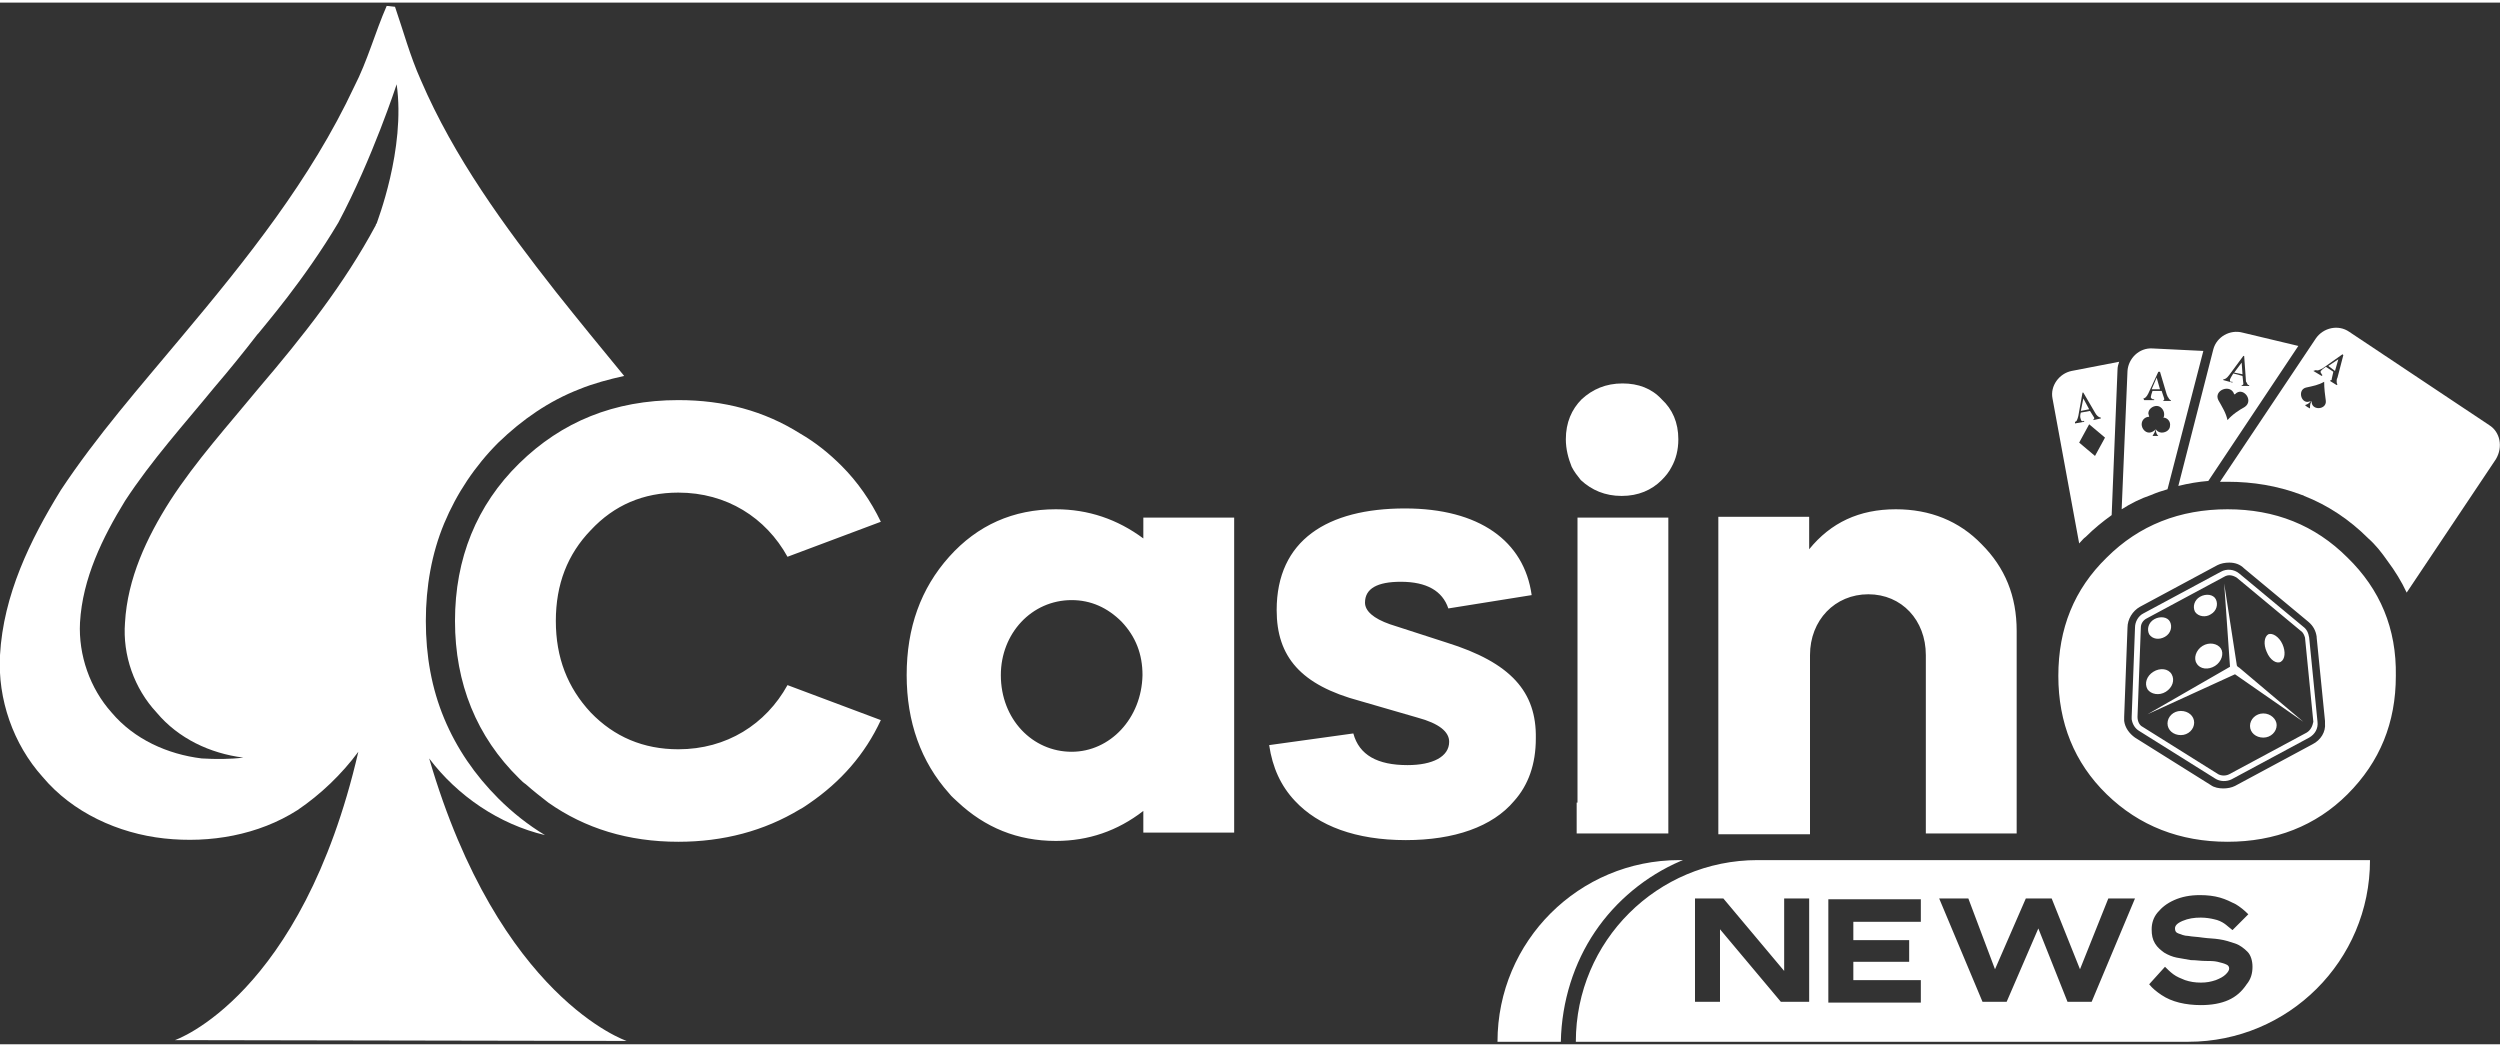 <?xml version="1.0" encoding="utf-8"?>
<!-- Generator: Adobe Illustrator 19.0.0, SVG Export Plug-In . SVG Version: 6.00 Build 0)  -->
<svg version="1.1" id="Layer_1" xmlns="http://www.w3.org/2000/svg" xmlns:xlink="http://www.w3.org/1999/xlink" x="0px" y="0px"
	 width="160px" height="67px" viewBox="0 0 300 125" style="enable-background:new 0 0 300 125;" xml:space="preserve">
<rect x="0" y="0" width="300" height="125" fill="#333333" stroke="none"/>
<style type="text/css">
	.st0{fill:#FFFFFF;}
</style>
<g id="XMLID_1_">
	<g id="XMLID_73_">
		<path id="XMLID_74_" class="st0" d="M277.1,76.2L277.1,76.2c-0.1-0.6-0.3-1-0.7-1.3l-7.7-6.4c-0.6-0.5-1.5-0.6-2.2-0.2l-9.3,5
			c-0.6,0.3-1,1-1,1.7l-0.4,10.7c0,0.1,0,0.2,0,0.3c0.1,0.6,0.4,1.1,0.9,1.4l9.1,5.7c0.6,0.4,1.4,0.4,2,0.1l9.3-5
			c0.7-0.4,1.1-1.1,1-1.9L277.1,76.2z M276.8,87.6l-9.3,5c-0.4,0.2-0.9,0.2-1.3,0l-9.1-5.7c-0.4-0.2-0.6-0.7-0.6-1.2l0.4-10.7
			c0-0.5,0.3-0.9,0.7-1.1l9.3-5c0.5-0.3,1-0.2,1.5,0.1l7.7,6.4c0.3,0.2,0.4,0.5,0.5,0.8l1,10.1C277.5,86.8,277.3,87.3,276.8,87.6z
			 M268.4,79.4l-1.5-9.7l0.7,10l-9.9,5.7l10.5-4.8l8.2,5.7l-7.7-6.5C268.5,79.7,268.4,79.6,268.4,79.4z M273.7,79.1
			c0.5-0.3,0.6-1.2,0.2-2.1c-0.4-0.9-1.2-1.4-1.7-1.2c-0.5,0.3-0.6,1.2-0.2,2.1C272.4,78.9,273.2,79.4,273.7,79.1z M271.6,85.3
			c-0.9,0-1.6,0.7-1.6,1.5c0,0.8,0.7,1.4,1.6,1.4s1.6-0.7,1.6-1.5C273.2,86,272.5,85.3,271.6,85.3z M261.7,85
			c-0.9,0-1.6,0.7-1.6,1.5c0,0.8,0.7,1.4,1.6,1.4s1.6-0.7,1.6-1.5C263.3,85.6,262.6,85,261.7,85z M264.3,77.2
			c-0.8,0.5-1.1,1.5-0.7,2.1c0.4,0.7,1.4,0.8,2.2,0.3c0.8-0.5,1.1-1.5,0.7-2.1S265.1,76.7,264.3,77.2z M259.9,82.7
			c0.8-0.5,1.1-1.4,0.7-2.1s-1.4-0.8-2.2-0.3c-0.8,0.5-1.1,1.4-0.7,2.1C258.1,83,259.1,83.2,259.9,82.7z M265.3,73.4
			c0.7-0.4,0.9-1.2,0.6-1.8s-1.2-0.7-1.9-0.3c-0.7,0.4-0.9,1.2-0.6,1.8C263.8,73.7,264.7,73.8,265.3,73.4z M259.8,76.1
			c0.7-0.4,0.9-1.2,0.6-1.8c-0.3-0.6-1.2-0.7-1.9-0.3c-0.7,0.4-0.9,1.2-0.6,1.8C258.3,76.4,259.1,76.5,259.8,76.1z"/>
	</g>
	<g id="XMLID_28_">
		<polygon id="XMLID_34_" class="st0" points="250,47.5 249.7,49 250.7,48.8 		"/>
		<path id="XMLID_75_" class="st0" d="M248.6,44.2c-1.5,0.3-2.6,1.8-2.3,3.3l3.2,17.4c0.3-0.3,0.5-0.6,0.8-0.8c0,0,0,0,0,0l0,0
			c0,0,0,0,0,0c1-1,2-1.8,3.1-2.6l0.7-17.4c0-0.4,0.1-0.7,0.2-1L248.6,44.2z M249,50.3c0.2,0,0.3-0.3,0.4-0.7l0.5-2.8l0.1,0l1.4,2.4
			c0.1,0.2,0.2,0.3,0.3,0.4c0.1,0.1,0.3,0.2,0.4,0.2l0,0.1l-0.9,0.2l0-0.1l0.1,0c0,0,0,0,0-0.1l0-0.1l-0.5-0.8l-1.1,0.2
			c-0.1,0.3-0.1,0.6,0,0.8c0,0.1,0.1,0.2,0.1,0.2c0.1,0,0.1,0.1,0.2,0l0.1,0l0,0.1l-1.1,0.2L249,50.3z M251.4,54.4l-1.9-1.6l1.2-2.2
			l1.9,1.6L251.4,54.4z"/>
	</g>
	<g id="XMLID_61_">
		<path id="XMLID_69_" class="st0" d="M258.3,41.5c-1.6-0.1-2.9,1.2-3,2.7l-0.7,16.6c1.1-0.7,2.3-1.3,3.5-1.7c0.7-0.3,1.3-0.5,2-0.7
			l4.3-16.6L258.3,41.5z M257.2,47.5c0.2,0,0.4-0.2,0.6-0.6l1.2-2.6l0.2,0l0.8,2.7c0.1,0.2,0.1,0.3,0.2,0.4c0.1,0.2,0.2,0.3,0.3,0.3
			l0,0.1l-0.9,0l0-0.1l0.1,0c0,0,0,0,0-0.1l0-0.1l-0.3-0.9l-1.1,0c-0.1,0.3-0.2,0.6-0.2,0.7c0,0.1,0,0.2,0.1,0.2
			c0.1,0.1,0.1,0.1,0.2,0.1l0.1,0l0,0.1l-1.2,0L257.2,47.5z M259.4,51.6c-0.3,0-0.6-0.2-0.7-0.4c0,0.4,0.1,0.6,0.3,0.8
			c-0.3,0-0.4,0-0.7,0c0.2-0.3,0.3-0.5,0.4-0.8c-0.2,0.2-0.5,0.4-0.8,0.4c-0.5,0-0.9-0.5-0.9-1c0-0.5,0.4-0.9,0.9-0.9
			c0-0.1-0.1-0.3-0.1-0.4c0-0.5,0.5-0.9,1-0.9c0.5,0,0.9,0.5,0.9,1c0,0.1,0,0.3-0.1,0.4c0.5,0,0.9,0.5,0.8,1
			C260.4,51.2,260,51.6,259.4,51.6z"/>
		<polygon id="XMLID_71_" class="st0" points="258.8,45 258.2,46.4 259.2,46.4 		"/>
	</g>
	<polygon id="XMLID_178_" class="st0" points="258.7,51.1 258.7,51.1 258.7,51.1 	"/>
	<g id="XMLID_26_">
		<path id="XMLID_32_" class="st0" d="M269.1,39.6c-1.5-0.4-3.1,0.5-3.5,2L261.4,58c1.2-0.3,2.4-0.5,3.6-0.6l10.8-16.2L269.1,39.6z
			 M269.4,48.5c-0.7,0.4-1.5,0.9-2.1,1.6c-0.2-0.9-0.6-1.5-1.1-2.4c-0.6-1.2,1.5-2,1.9-0.7l0,0l0.1,0
			C269.1,46,270.5,47.7,269.4,48.5z M269,46l0-0.1l0.1,0c0,0,0,0,0.1-0.1c0,0,0,0,0-0.1l-0.1-0.9l-1.1-0.3c-0.2,0.3-0.3,0.5-0.4,0.7
			c0,0.1,0,0.2,0,0.2c0,0.1,0.1,0.1,0.2,0.1l0.1,0l0,0.1l-1.1-0.3l0-0.1c0.2,0,0.4-0.1,0.7-0.5l1.7-2.3l0.1,0l0.2,2.8
			c0,0.2,0,0.3,0.1,0.4c0.1,0.2,0.1,0.3,0.3,0.3l0,0.1L269,46z"/>
		<polygon id="XMLID_64_" class="st0" points="268.1,44.4 269.1,44.6 269,43.2 		"/>
	</g>
	<path id="XMLID_211_" class="st0" d="M53.3,85.9c-1.5-3.6-2.2-7.5-2.2-11.7c0-4.1,0.7-8.1,2.2-11.7c1.5-3.6,3.7-6.9,6.5-9.7
		c2.9-2.8,6.1-5,9.7-6.4c1.7-0.7,3.6-1.2,5.4-1.6c-2.8-3.4-5.5-6.7-8.2-10.1c-6.2-7.9-12.2-16.1-16.2-25.4c-1.3-2.9-2.1-5.9-3.1-8.8
		c-0.2,0-0.7-0.1-1-0.1c-1.4,3.2-2.3,6.6-3.9,9.7c-5.2,11.1-12.9,20.7-20.7,30c-5,6-10.2,11.9-14.5,18.4c-3.7,6-6.9,12.6-7.3,19.8
		C-0.3,83.6,1.6,89,5.1,92.9c3.6,4.3,9.1,6.8,14.6,7.4c5.5,0.6,11.3-0.4,16-3.4c2.8-1.9,5.3-4.3,7.3-7c-6.8,29.4-22,34.6-22,34.6
		l54.2,0.1c0,0-15.3-5.1-23.7-33.9c3.4,4.5,8.4,7.9,13.9,9.2c-2-1.2-3.9-2.7-5.6-4.4C57,92.7,54.8,89.5,53.3,85.9z M45.2,26.5
		c-0.1,0.1-0.1,0.1-0.1,0.2c0,0,0,0,0,0l0,0c-3.8,7.1-8.8,13.4-14,19.5c-3.7,4.5-7.6,8.8-10.7,13.6c-2.8,4.4-5.1,9.3-5.4,14.6
		c-0.3,3.9,1.1,7.9,3.8,10.8c2.6,3.1,6.4,4.9,10.4,5.4c-1.6,0.2-3.3,0.2-5,0.1c-4.1-0.5-8.1-2.3-10.8-5.5c-2.6-2.9-4-6.9-3.8-10.8
		c0.3-5.3,2.7-10.2,5.4-14.6c3.2-4.9,7.1-9.2,10.7-13.6c1.8-2.1,3.5-4.2,5.2-6.4c0,0,0,0,0.1-0.1l0,0l0,0c0.7-0.9,5.5-6.4,9.6-13.3
		c4.1-7.7,7-16.6,7-16.6C48.7,17.6,45.2,26.4,45.2,26.5z"/>
	<path id="XMLID_2_" class="st0" d="M227.5,60.8c-4.4,0-7.8,1.6-10.4,4.8v-3.9h-10.9V96v0.3v3.5h3.5h7.5V96V78.3c0-4.2,3-7.3,7-7.3
		s6.9,3.1,6.9,7.3V96v3.7h10.9V96V75.4c0-4.2-1.4-7.6-4.2-10.4C235.1,62.2,231.6,60.8,227.5,60.8z M194.7,45.7c-2,0-3.6,0.7-4.9,1.9
		c-1.2,1.2-1.9,2.8-1.9,4.8c0,1.2,0.3,2.3,0.7,3.3c0.3,0.6,0.7,1.1,1.1,1.6c1.3,1.2,2.9,1.9,4.9,1.9c2,0,3.6-0.7,4.8-1.9
		c0.5-0.5,0.9-1,1.2-1.6c0.5-0.9,0.8-2,0.8-3.3c0-2-0.7-3.6-2-4.8C198.2,46.3,196.6,45.7,194.7,45.7z M137.2,64.3
		c-3.1-2.3-6.6-3.5-10.5-3.5c-5.1,0-9.4,1.9-12.8,5.7c-3.4,3.8-5.1,8.5-5.1,14.2c0,5.6,1.7,10.4,5.1,14.2c0.3,0.4,0.7,0.7,1,1
		c3.3,3.1,7.2,4.7,11.8,4.7c3.9,0,7.4-1.2,10.5-3.6v2.6h3.5h7.4V96V61.8h-10.9V64.3z M128.6,89.9c-4.7,0-8.5-3.9-8.5-9.2
		c0-5,3.7-9,8.5-9c2.3,0,4.3,0.9,6,2.6c1.7,1.8,2.5,3.9,2.5,6.4C137,85.9,133.2,89.9,128.6,89.9z M189.2,96v3.7h7.5h3.5v-3.5V96
		V61.8h-10.9V96z M81.4,58.8c5.8,0,10.5,3,13.1,7.7l11.2-4.2c-1.2-2.5-2.8-4.8-4.7-6.7c-1.5-1.5-3.1-2.8-5-3.9
		c-4.3-2.7-9.1-4-14.6-4c-7.7,0-14,2.6-19.1,7.6c-5.1,5-7.7,11.4-7.7,18.9s2.6,13.9,7.7,18.9c0.3,0.3,0.5,0.5,0.8,0.7
		c0.9,0.8,1.8,1.5,2.7,2.2c4.4,3.1,9.6,4.7,15.6,4.7c5.4,0,10.3-1.3,14.6-3.9c0.4-0.2,0.8-0.5,1.1-0.7c3.8-2.6,6.7-5.9,8.6-10
		l-11.2-4.2c-2.6,4.7-7.3,7.7-13.1,7.7c-4.2,0-7.7-1.5-10.5-4.4c-2.8-3-4.2-6.6-4.2-11s1.4-8,4.2-10.9
		C73.7,60.3,77.2,58.8,81.4,58.8z M173.6,76.8l-6.8-2.2c-2-0.7-3-1.6-3-2.6c0-1.7,1.5-2.5,4.3-2.5c3.1,0,5,1.1,5.7,3.2l10-1.6
		c-0.9-6.5-6.3-10.4-15.2-10.4c-9.3,0-15.4,3.8-15.4,12.2c0,5.6,2.9,9,10,10.9l6.9,2c2.6,0.7,3.8,1.7,3.8,2.9c0,1.8-2,2.8-5,2.8
		c-3.6,0-5.8-1.2-6.5-3.8l-10.1,1.4c0.4,2.7,1.4,4.9,3.1,6.7c2.8,3,7.3,4.7,13.3,4.7c5.8,0,10.4-1.6,13-4.7c1.7-1.9,2.6-4.4,2.6-7.5
		C184.4,82.7,181.3,79.2,173.6,76.8z M281.7,66.6c-3.9-3.9-8.7-5.8-14.4-5.8s-10.6,1.9-14.5,5.8c-3.9,3.8-5.8,8.5-5.8,14.2
		c0,5.6,1.9,10.4,5.8,14.2c3.9,3.8,8.8,5.7,14.5,5.7s10.6-1.9,14.4-5.7c3.9-3.9,5.8-8.6,5.8-14.2C287.6,75.1,285.6,70.4,281.7,66.6z
		 M277.5,89l-9.3,5c-0.4,0.2-0.9,0.3-1.4,0.3c-0.5,0-1.1-0.1-1.5-0.4l-9.1-5.7c-0.7-0.5-1.2-1.2-1.3-2c0-0.1,0-0.3,0-0.4
		c0,0,0-0.1,0-0.1l0.4-10.7c0-1,0.6-2,1.5-2.5l9.3-5c0.4-0.2,0.9-0.3,1.4-0.3c0.7,0,1.3,0.2,1.8,0.7l7.7,6.4c0.6,0.5,0.9,1.1,1,1.8
		l0,0l0,0l0,0.1l1,10c0,0.1,0,0.2,0,0.3C279.1,87.5,278.5,88.5,277.5,89z"/>
	<path id="XMLID_11_" class="st0" d="M191.4,111.5c2.5-3.7,6.1-6.7,10.3-8.5c0.1,0,0.2-0.1,0.3-0.1h-0.5c-12,0-21.8,9.7-21.8,21.8v0
		h7.6v0C187.4,119.8,188.9,115.2,191.4,111.5z"/>
	<path id="XMLID_56_" class="st0" d="M275,102.9h-64.1c-12,0-21.8,9.7-21.8,21.8v0h1.7h62.4h9.4c12,0,21.8-9.7,21.8-21.8v0h-1.7H275
		z M267.4,119.7c-0.9,0.4-2,0.6-3.3,0.6c-0.9,0-1.8-0.1-2.6-0.3c-0.8-0.2-1.5-0.5-2.1-0.9c-0.6-0.4-1.1-0.8-1.5-1.3l1.9-2.1
		c0.3,0.3,0.6,0.6,1,0.9c0.4,0.3,0.9,0.5,1.4,0.7c0.6,0.2,1.2,0.3,1.9,0.3c0.7,0,1.2-0.1,1.8-0.3c0.5-0.2,0.9-0.4,1.2-0.7
		c0.3-0.3,0.4-0.5,0.4-0.7c0-0.2-0.1-0.4-0.4-0.5c-0.2-0.1-0.6-0.2-1-0.3c-0.4-0.1-1-0.1-1.5-0.1c-0.5,0-1.1-0.1-1.7-0.1
		c-0.6-0.1-1.1-0.2-1.7-0.3c-0.5-0.1-1-0.3-1.5-0.6c-0.4-0.3-0.8-0.6-1.1-1.1c-0.3-0.5-0.4-1-0.4-1.7c0-0.7,0.2-1.4,0.7-2
		c0.5-0.6,1.1-1.1,2-1.5c0.9-0.4,1.9-0.6,3.1-0.6c0.9,0,1.7,0.1,2.4,0.3c0.7,0.2,1.3,0.5,1.9,0.8c0.5,0.3,1,0.7,1.5,1.2l-1.9,1.9
		c-0.4-0.3-0.7-0.6-1-0.8c-0.3-0.2-0.7-0.4-1.2-0.5c-0.4-0.1-1-0.2-1.6-0.2c-0.8,0-1.5,0.1-2.2,0.4s-0.9,0.6-0.9,0.9
		c0,0.3,0.1,0.5,0.4,0.6c0.3,0.1,0.7,0.3,1.2,0.3c0.5,0.1,1.1,0.1,1.7,0.2c0.7,0.1,1.4,0.1,2,0.2c0.7,0.1,1.3,0.3,1.9,0.5
		c0.6,0.2,1.1,0.6,1.5,1s0.6,1.1,0.6,1.8c0,0.8-0.2,1.5-0.7,2.1C269,118.7,268.3,119.3,267.4,119.7z M203.4,107.5h3.4l7.3,8.7v-8.7
		h3v12.4h-3.4l-7.3-8.7v8.7h-3V107.5z M256.2,107.5l-5.2,12.4h-2.9l-3.5-8.8l-3.8,8.8h-2.9l-5.2-12.4h3.5l3.2,8.5l3.7-8.5h3.1
		l3.4,8.5l3.4-8.5H256.2z M229.1,112.4v2.7h-6.7v2.2h8.1v2.7h-11.1v-12.4h11.1v2.7h-8.1v2.2H229.1z"/>
	<g id="XMLID_29_">
		<path id="XMLID_30_" class="st0" d="M298.7,50.7l-8.4-5.6l0,0l-8.4-5.6c-1.3-0.9-3.1-0.5-4,0.8l-11.5,17.2c0.3,0,0.6,0,0.9,0
			c3.1,0,6,0.5,8.7,1.5c0.2,0.1,0.4,0.1,0.5,0.2c2.8,1.1,5.4,2.8,7.7,5.1c0,0,0,0,0,0l0,0c0,0,0,0,0,0c0.9,0.8,1.6,1.7,2.3,2.7
			c0.9,1.2,1.7,2.5,2.3,3.8l10.7-16C300.4,53.3,300,51.5,298.7,50.7z M277.9,44.1c0.2,0.1,0.4,0,0.8-0.2l2.4-1.7l0.1,0.1l-0.7,2.7
			c-0.1,0.2-0.1,0.3-0.1,0.4c0,0.2,0,0.3,0.1,0.4l-0.1,0.1l-0.8-0.5l0.1-0.1l0,0c0,0,0.1,0,0.1,0c0,0,0,0,0-0.1l0.2-0.9l-0.9-0.6
			c-0.3,0.2-0.5,0.4-0.6,0.5c0,0.1-0.1,0.1,0,0.2c0,0.1,0.1,0.1,0.1,0.2l0.1,0.1l-0.1,0.1l-1-0.6L277.9,44.1z M276.7,46.2
			c0.9-0.2,1.5-0.3,2.2-0.7c0,0.8,0.1,1.6,0.2,2.3c0.1,1.1-1.8,1.2-1.7,0c-0.2,0.3-0.2,0.6-0.2,0.9c-0.2-0.1-0.4-0.2-0.6-0.4
			c0.3-0.1,0.5-0.2,0.7-0.5C276.2,48.4,275.6,46.5,276.7,46.2z"/>
		<polygon id="XMLID_63_" class="st0" points="280.6,42.8 279.4,43.6 280.2,44.2 		"/>
	</g>
</g>
</svg>
